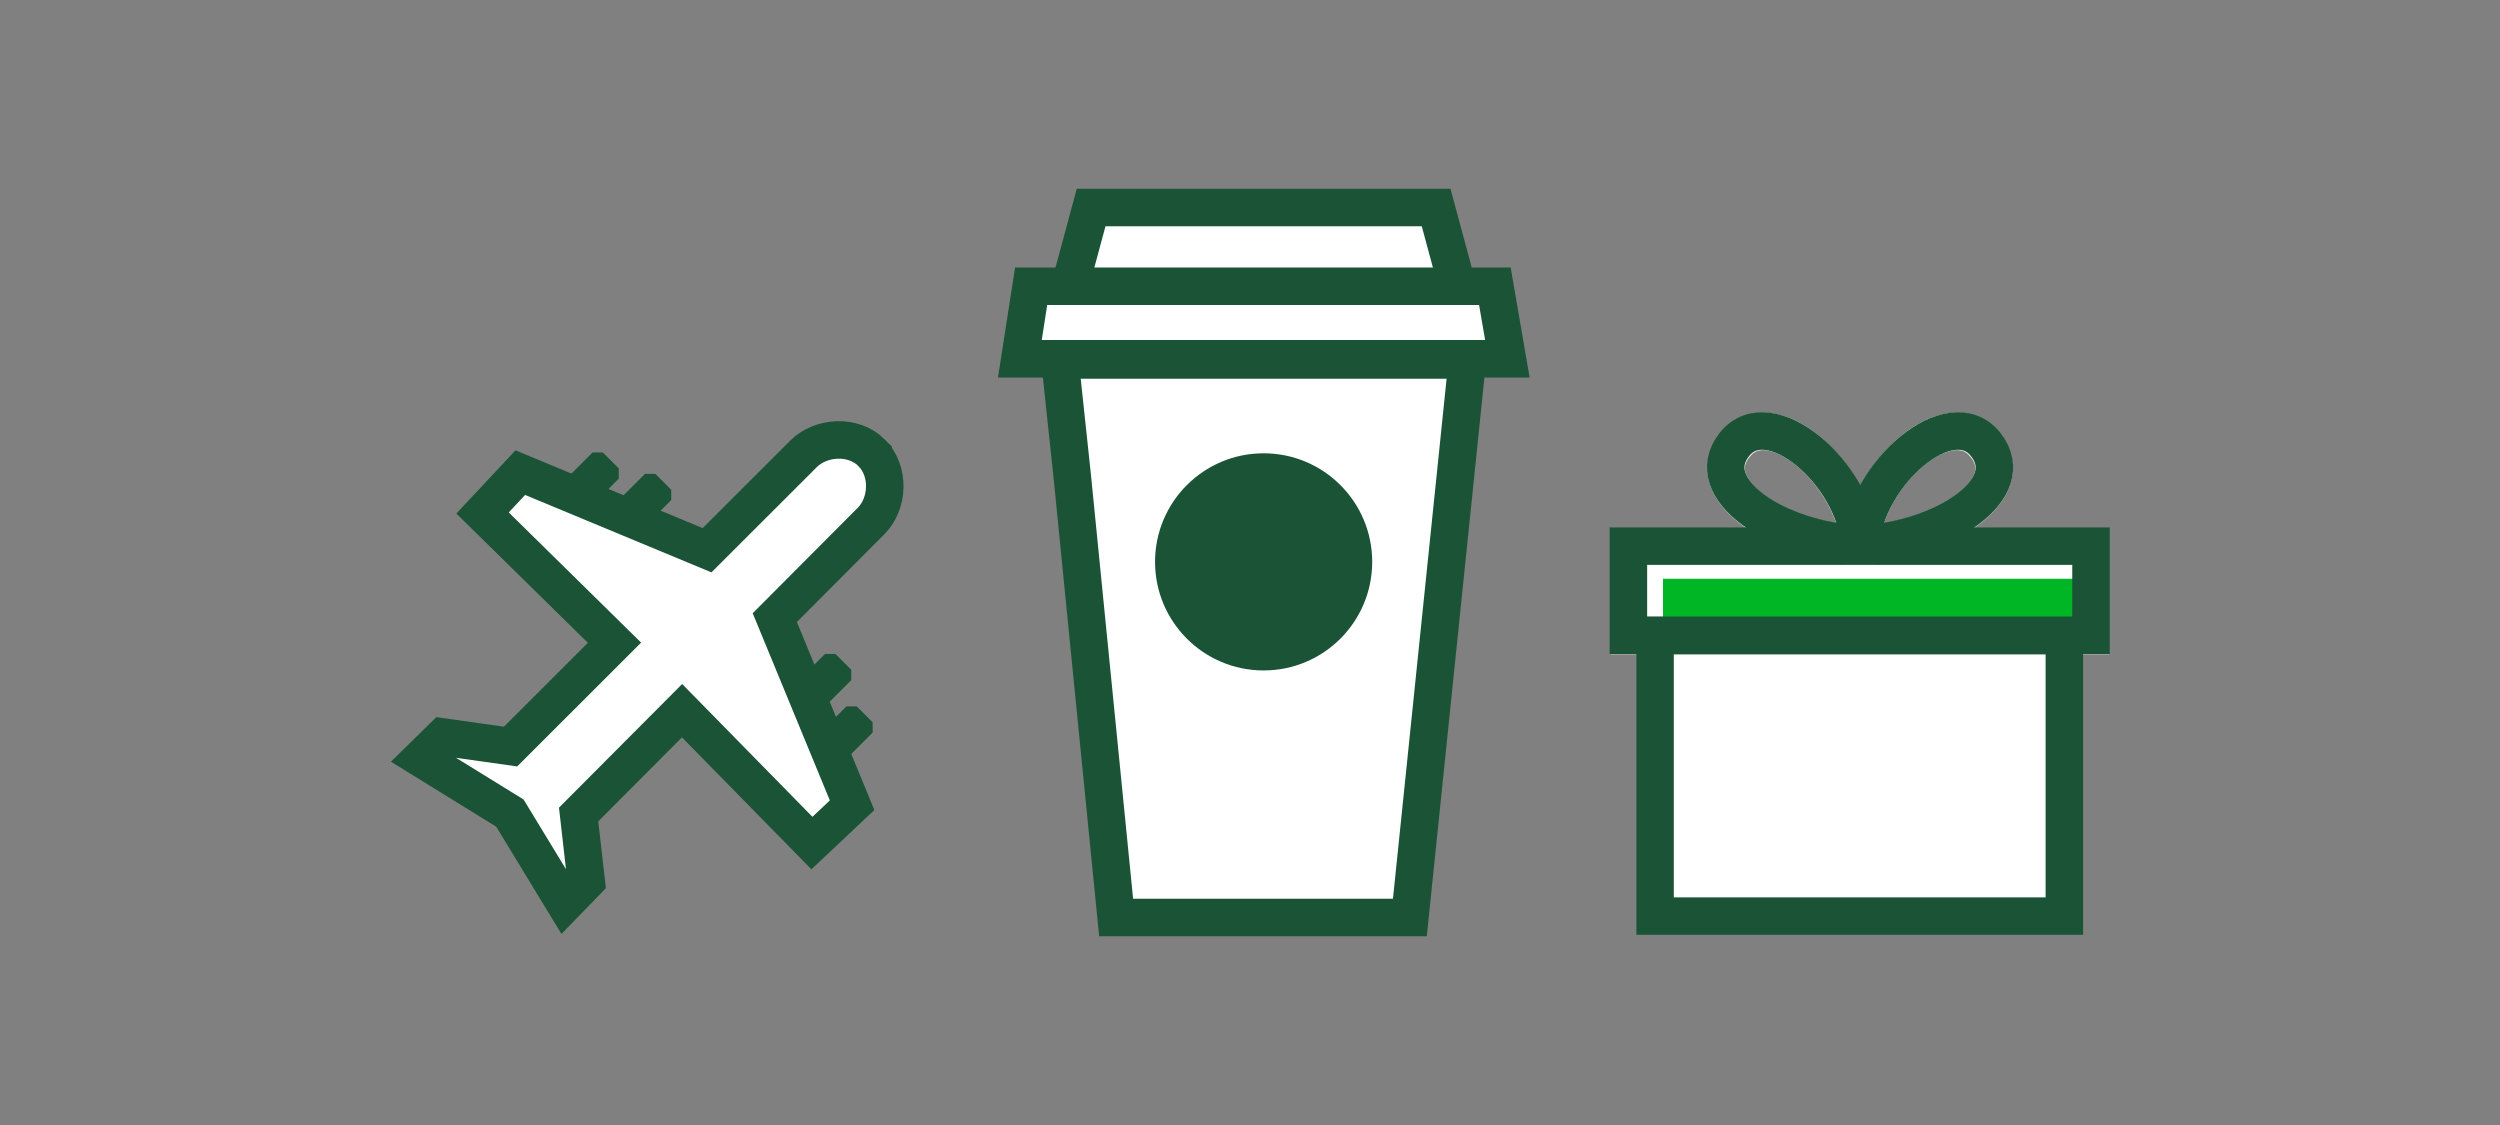 <?xml version="1.0" encoding="UTF-8"?><svg id="ARTWORK" xmlns="http://www.w3.org/2000/svg" viewBox="0 0 200 90"><rect x="0" y="0" width="200" height="90" fill="#808080" stroke="none"/><defs><style>.cls-1{fill:none;}.cls-1,.cls-2{stroke:#1a5336;stroke-miterlimit:10;stroke-width:3px;}.cls-3{fill:#00b624;}.cls-4,.cls-2{fill:#fff;}.cls-5{fill:#1a5336;}</style></defs><g><polygon class="cls-4" points="119.59 22.9 116.59 22.9 114.89 16.6 87.29 16.6 85.59 22.9 82.49 22.9 81.59 28.7 120.59 28.7 119.59 22.9"/><polygon class="cls-4" points="85.79 38.2 89.29 73.4 99.69 73.4 102.39 73.4 112.79 73.4 117.39 28.8 84.79 28.8 85.79 38.2"/></g><g><g><g><path class="cls-5" d="M64.907,56.778l-1.272-1.272v-.825l2.369-2.369h.825l1.272,1.272v.825l-2.369,2.369h-.825Z"/><path class="cls-5" d="M66.618,60.976l-1.272-1.272v-.825l2.369-2.369h.825l1.272,1.272v.825l-2.369,2.369h-.825Z"/></g><g><path class="cls-5" d="M49.232,40.278l2.369-2.369h.825l1.272,1.272v.825l-2.369,2.369h-.825l-1.272-1.272v-.825Z"/><path class="cls-5" d="M45.034,38.567l2.369-2.369h.825l1.272,1.272v.825l-2.369,2.369h-.825l-1.272-1.272v-.825Z"/></g></g><path class="cls-2" d="M69.735,36.224c-1.462-1.462-4.063-1.309-5.464,.096l-7.706,7.699-14.941-6.208-3.02,3.228,10.555,10.378-8.316,8.308-5.412-.766-1.739,1.706,7.1,4.382,4.399,7.233,1.708-1.759-.609-5.362,8.274-8.304,10.389,10.589,3.215-3.027-6.186-15.007,7.708-7.736c1.385-1.388,1.506-3.987,.044-5.449Z"/></g><g><polygon class="cls-1" points="119.59 22.9 116.59 22.9 114.89 16.6 87.29 16.6 85.59 22.9 82.49 22.9 81.59 28.7 120.59 28.7 119.59 22.9"/><polygon class="cls-1" points="89.29 73.4 99.69 73.4 102.39 73.4 112.79 73.4 117.39 28.8 84.79 28.8 85.79 38.2 89.29 73.4"/><line class="cls-1" x1="85.59" y1="22.9" x2="116.59" y2="22.9"/></g><path class="cls-4" d="M157.946,42.229c1.24-.86,2.18-1.87,2.67-2.95,.7-1.56,.49-3.18-.6-4.57-1.2-1.52-3.04-2.06-5.04-1.45-2.39,.72-4.72,2.96-6.17,5.61-1.45-2.65-3.78-4.89-6.17-5.61-2.01-.6-3.84-.07-5.04,1.45-1.09,1.39-1.31,3.01-.6,4.57,.49,1.08,1.43,2.09,2.67,2.95h-10.84v10.11h2.12v22.42h35.66v-22.42h2.12v-10.11h-10.78Zm-2.1-6.1c.28-.08,.51-.12,.71-.12,.57,0,.88,.28,1.1,.56,.4,.5,.47,.94,.23,1.47-.68,1.49-3.56,3.2-7.17,3.83,.92-2.74,3.22-5.16,5.13-5.74Zm-15.89,.44c.21-.28,.52-.56,1.09-.56,.21,0,.44,.04,.72,.12,1.9,.58,4.21,3,5.13,5.74-3.61-.63-6.5-2.34-7.17-3.83-.24-.53-.17-.97,.23-1.47Z"/><circle class="cls-5" cx="101.09" cy="44.95" r="8.686"/><g><rect class="cls-1" x="132.403" y="50.849" width="32.746" height="22.442"/><rect class="cls-3" x="133.04" y="46.301" width="34.24" height="4.522"/><path class="cls-1" d="M148.841,43.546c6.679-.377,12.813-4.431,10.019-7.979s-9.564,2.248-10.019,7.979Z"/><path class="cls-1" d="M148.776,43.546c-6.679-.377-12.813-4.431-10.032-7.979s9.629,2.248,10.032,7.979Z"/><rect class="cls-1" x="130.272" y="43.689" width="37.009" height="7.134"/></g></svg>